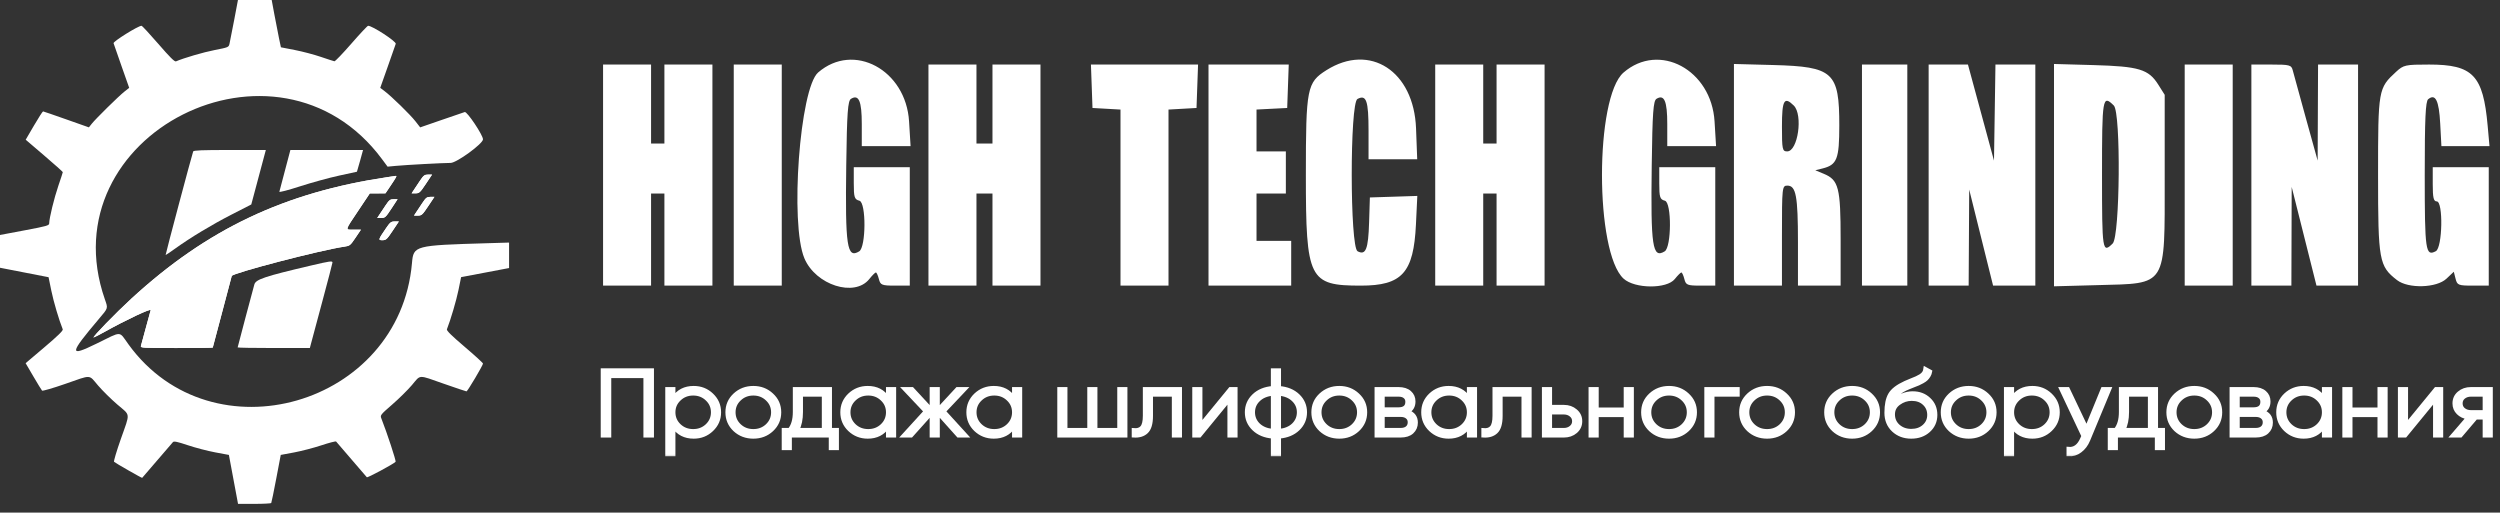 <svg width="278" height="57" viewBox="0 0 278 57" fill="none" xmlns="http://www.w3.org/2000/svg">
<rect x="0" y="0" width="278" height="57" fill="#333333" stroke="none"/>
<path d="M25.518 4.879C25.569 4.668 25.802 3.484 26.036 2.248L26.461 0H28.337H30.212L30.508 1.596C30.67 2.474 30.901 3.658 31.02 4.227L31.237 5.26L32.777 5.56C33.623 5.724 34.928 6.068 35.676 6.324C36.424 6.579 37.104 6.8 37.187 6.815C37.27 6.829 38.117 5.947 39.069 4.854C40.021 3.761 40.861 2.867 40.934 2.867C41.411 2.867 44.088 4.615 44.007 4.873C43.959 5.024 43.551 6.187 43.101 7.459L42.282 9.771L42.757 10.127C43.528 10.704 45.618 12.745 46.193 13.482L46.725 14.164L49.064 13.355C50.35 12.909 51.528 12.506 51.68 12.459C51.941 12.379 53.709 15.024 53.709 15.494C53.709 15.977 50.779 18.112 50.112 18.116C49.194 18.12 45.176 18.337 44.022 18.445L43.099 18.532L42.485 17.703C30.865 2.028 5.283 14.956 11.66 33.281C12.02 34.315 12.049 34.221 11.004 35.457C7.677 39.395 7.644 39.723 10.731 38.213C13.65 36.784 13.181 36.771 14.3 38.311C23.588 51.101 44.424 45.117 45.811 29.261C45.982 27.307 46.063 27.285 54.204 27.045L56.609 26.974V28.391V29.807L53.942 30.313L51.275 30.818L50.983 32.251C50.745 33.413 50.118 35.54 49.696 36.619C49.641 36.76 50.22 37.331 51.663 38.559C52.789 39.516 53.709 40.358 53.709 40.429C53.709 40.617 51.987 43.522 51.876 43.522C51.825 43.522 50.692 43.14 49.36 42.675C46.422 41.647 46.817 41.631 45.803 42.824C45.337 43.371 44.349 44.346 43.608 44.989C42.33 46.099 42.268 46.176 42.396 46.501C43.044 48.155 44.071 51.277 43.991 51.353C43.682 51.642 40.865 53.154 40.792 53.07C40.744 53.014 39.974 52.118 39.079 51.079C38.185 50.04 37.418 49.148 37.375 49.097C37.332 49.045 36.595 49.236 35.738 49.52C34.881 49.804 33.514 50.16 32.7 50.312L31.219 50.587L30.721 53.211C30.447 54.654 30.195 55.879 30.162 55.933C30.128 55.987 29.284 56.031 28.286 56.031H26.47L25.961 53.309L25.453 50.587L23.937 50.304C23.103 50.149 21.736 49.793 20.898 49.512C19.717 49.117 19.344 49.038 19.232 49.161C19.044 49.368 15.842 53.087 15.809 53.137C15.78 53.179 12.841 51.5 12.682 51.35C12.626 51.297 12.966 50.152 13.44 48.805C14.491 45.816 14.536 46.258 13.047 44.981C12.358 44.39 11.394 43.438 10.905 42.867C9.842 41.624 10.251 41.644 7.255 42.688C5.897 43.161 4.737 43.498 4.678 43.437C4.619 43.376 4.183 42.665 3.71 41.856L2.849 40.386L4.953 38.602C6.447 37.335 7.034 36.76 6.977 36.619C6.562 35.593 5.955 33.538 5.706 32.319L5.401 30.825L2.701 30.3L0 29.774V27.952V26.129L2.735 25.614C5.237 25.143 5.47 25.076 5.472 24.831C5.476 24.259 6.022 22.021 6.491 20.653C6.761 19.865 6.983 19.185 6.984 19.143C6.985 19.101 6.057 18.272 4.921 17.301L2.857 15.536L3.78 13.957C4.287 13.089 4.742 12.382 4.79 12.387C4.838 12.391 6.004 12.792 7.381 13.279L9.885 14.163L10.204 13.76C10.647 13.2 13.198 10.69 13.839 10.184L14.366 9.767L13.529 7.392C13.068 6.086 12.663 4.922 12.628 4.806C12.57 4.609 15.363 2.867 15.737 2.867C15.808 2.867 16.653 3.777 17.615 4.89C18.893 6.367 19.42 6.889 19.568 6.825C20.447 6.444 22.624 5.807 23.892 5.561C25.386 5.27 25.427 5.253 25.518 4.879Z" fill="white"/>
<path d="M18.418 28.349C18.386 28.319 21.34 17.22 21.481 16.842C21.527 16.716 22.463 16.679 25.551 16.679H29.561L29.03 18.666C28.738 19.759 28.374 21.122 28.221 21.696L27.942 22.738L25.767 23.852C23.533 24.997 21.182 26.416 19.441 27.669C18.897 28.061 18.437 28.367 18.418 28.349Z" fill="white"/>
<path d="M31.065 21.32C31.087 21.235 31.372 20.156 31.698 18.922L32.291 16.679H36.331L40.371 16.679L40.04 17.884C39.858 18.547 39.701 19.092 39.691 19.096C39.681 19.099 38.783 19.295 37.695 19.531C36.608 19.767 34.662 20.301 33.372 20.718C32.029 21.151 31.042 21.409 31.065 21.32Z" fill="white"/>
<path d="M46.006 21.142C46.136 20.945 46.448 20.476 46.699 20.099C47.1 19.499 47.211 19.415 47.6 19.415H48.043L47.351 20.455C46.714 21.41 46.622 21.494 46.214 21.497L45.771 21.5L46.006 21.142Z" fill="white"/>
<path d="M14.63 33.188C23.042 25.471 31.632 21.4 43.099 19.695C43.534 19.63 43.934 19.57 43.989 19.561C44.163 19.534 44.099 19.662 43.475 20.59L42.863 21.5L41.992 21.503L41.122 21.506L39.837 23.429C38.318 25.703 38.356 25.54 39.344 25.54H40.136L39.531 26.438C38.958 27.291 38.895 27.342 38.311 27.424C35.715 27.791 25.767 30.384 25.767 30.694C25.767 30.728 25.293 32.52 24.713 34.677C24.133 36.834 23.659 38.622 23.659 38.65C23.659 38.677 21.846 38.7 19.63 38.7C15.855 38.7 15.605 38.686 15.668 38.472C15.705 38.347 15.949 37.453 16.209 36.485C16.47 35.517 16.715 34.62 16.755 34.492C16.83 34.247 14.05 35.553 11.646 36.893C11.02 37.242 10.466 37.528 10.415 37.528C10.223 37.528 12.859 34.813 14.63 33.188Z" fill="white"/>
<path d="M46.27 23.618C46.4 23.421 46.711 22.951 46.963 22.575C47.364 21.975 47.475 21.891 47.864 21.891H48.307L47.614 22.93C46.978 23.886 46.886 23.97 46.478 23.973L46.035 23.976L46.27 23.618Z" fill="white"/>
<path d="M42.184 23.878C42.314 23.681 42.625 23.212 42.877 22.836C43.276 22.239 43.39 22.152 43.772 22.152H44.21L43.528 23.194C42.896 24.161 42.814 24.236 42.398 24.236H41.949L42.184 23.878Z" fill="white"/>
<path d="M42.535 26.709C42.03 26.713 42.043 26.67 42.926 25.377C43.385 24.706 43.486 24.627 43.896 24.627H44.353L43.66 25.667C43.029 26.613 42.929 26.707 42.535 26.709Z" fill="white"/>
<path d="M28.281 31.643C28.433 31.067 29.406 30.741 34.619 29.518C36.696 29.031 36.971 28.993 36.971 29.193C36.971 29.268 36.462 31.218 35.841 33.526C35.22 35.834 34.654 37.943 34.584 38.212L34.456 38.7H30.441C28.233 38.7 26.426 38.67 26.426 38.632C26.426 38.595 26.815 37.114 27.29 35.342C27.766 33.57 28.211 31.905 28.281 31.643Z" fill="white"/>
<path d="M46.006 21.143C46.136 20.947 46.448 20.477 46.699 20.101C47.1 19.501 47.211 19.417 47.6 19.417H48.043L47.351 20.456C46.714 21.412 46.622 21.496 46.214 21.499L45.771 21.502L46.006 21.143Z" fill="white"/>
<path d="M14.63 33.19C23.042 25.473 31.632 21.401 43.099 19.696C43.534 19.632 43.934 19.572 43.989 19.563C44.163 19.535 44.099 19.663 43.475 20.591L42.863 21.502L41.992 21.505L41.122 21.507L39.837 23.431C38.318 25.705 38.356 25.541 39.344 25.541H40.136L39.531 26.44C38.958 27.293 38.895 27.343 38.311 27.426C35.715 27.793 25.767 30.386 25.767 30.696C25.767 30.729 25.293 32.522 24.713 34.679C24.133 36.836 23.659 38.623 23.659 38.651C23.659 38.679 21.846 38.702 19.63 38.702C15.855 38.702 15.605 38.688 15.668 38.474C15.705 38.349 15.949 37.454 16.209 36.487C16.47 35.519 16.715 34.622 16.755 34.493C16.83 34.248 14.05 35.555 11.646 36.895C11.02 37.244 10.466 37.529 10.415 37.529C10.223 37.529 12.859 34.815 14.63 33.19Z" fill="white"/>
<path d="M46.27 23.619C46.4 23.422 46.711 22.953 46.963 22.577C47.364 21.977 47.475 21.893 47.864 21.893H48.307L47.614 22.932C46.978 23.887 46.886 23.972 46.478 23.975L46.035 23.978L46.27 23.619Z" fill="white"/>
<path d="M42.184 23.88C42.314 23.683 42.625 23.214 42.877 22.837C43.276 22.24 43.39 22.153 43.772 22.153H44.21L43.528 23.196C42.896 24.163 42.814 24.238 42.398 24.238H41.949L42.184 23.88Z" fill="white"/>
<path d="M42.535 26.711C42.03 26.715 42.043 26.672 42.926 25.378C43.385 24.708 43.486 24.629 43.896 24.629H44.353L43.66 25.669C43.029 26.615 42.929 26.708 42.535 26.711Z" fill="white"/>
<mask id="path-3-outside-1" maskUnits="userSpaceOnUse" x="66" y="40" width="212" height="11" fill="black">
<rect fill="white" x="66" y="40" width="212" height="11"/>
<path d="M72.52 41.156V48.455H71.748V41.844H67.773V48.455H67V41.156H72.52Z"/>
<path d="M77.137 43.117C77.925 43.117 78.595 43.381 79.147 43.909C79.706 44.437 79.986 45.084 79.986 45.848C79.986 46.613 79.706 47.259 79.147 47.788C78.595 48.316 77.925 48.58 77.137 48.58C76.158 48.58 75.415 48.198 74.907 47.433V50.54H74.178V43.242H74.907V44.263C75.415 43.499 76.158 43.117 77.137 43.117ZM75.537 47.318C75.956 47.715 76.471 47.913 77.082 47.913C77.693 47.913 78.208 47.715 78.628 47.318C79.047 46.915 79.257 46.425 79.257 45.848C79.257 45.271 79.047 44.785 78.628 44.389C78.208 43.985 77.693 43.784 77.082 43.784C76.471 43.784 75.956 43.985 75.537 44.389C75.117 44.785 74.907 45.271 74.907 45.848C74.907 46.425 75.117 46.915 75.537 47.318Z"/>
<path d="M85.824 47.798C85.264 48.319 84.58 48.58 83.77 48.58C82.961 48.58 82.272 48.319 81.706 47.798C81.146 47.27 80.866 46.62 80.866 45.848C80.866 45.077 81.146 44.43 81.706 43.909C82.272 43.381 82.961 43.117 83.77 43.117C84.58 43.117 85.264 43.381 85.824 43.909C86.391 44.43 86.674 45.077 86.674 45.848C86.674 46.62 86.391 47.27 85.824 47.798ZM82.225 47.318C82.644 47.715 83.159 47.913 83.77 47.913C84.381 47.913 84.896 47.715 85.316 47.318C85.736 46.915 85.945 46.425 85.945 45.848C85.945 45.271 85.736 44.785 85.316 44.389C84.896 43.985 84.381 43.784 83.77 43.784C83.159 43.784 82.644 43.985 82.225 44.389C81.805 44.785 81.595 45.271 81.595 45.848C81.595 46.425 81.805 46.915 82.225 47.318Z"/>
<path d="M92.315 47.788H93.088V49.852H92.359V48.455H87.855V49.852H87.126V47.788H87.799C88.175 47.322 88.362 46.665 88.362 45.817V43.242H92.315V47.788ZM88.683 47.788H91.586V43.909H89.091V45.817C89.091 46.616 88.955 47.273 88.683 47.788Z"/>
<path d="M98.722 43.242H99.451V48.455H98.722V47.433C98.214 48.198 97.471 48.58 96.492 48.58C95.704 48.58 95.031 48.316 94.472 47.788C93.919 47.259 93.643 46.613 93.643 45.848C93.643 45.084 93.919 44.437 94.472 43.909C95.031 43.381 95.704 43.117 96.492 43.117C97.471 43.117 98.214 43.499 98.722 44.263V43.242ZM95.001 47.318C95.421 47.715 95.936 47.913 96.547 47.913C97.158 47.913 97.673 47.715 98.093 47.318C98.513 46.915 98.722 46.425 98.722 45.848C98.722 45.271 98.513 44.785 98.093 44.389C97.673 43.985 97.158 43.784 96.547 43.784C95.936 43.784 95.421 43.985 95.001 44.389C94.582 44.785 94.372 45.271 94.372 45.848C94.372 46.425 94.582 46.915 95.001 47.318Z"/>
<path d="M107.442 48.455H106.559L104.306 45.942V48.455H103.578V45.942L101.325 48.455H100.442L102.915 45.744L100.552 43.242H101.436L103.578 45.556V43.242H104.306V45.556L106.448 43.242H107.332L104.969 45.744L107.442 48.455Z"/>
<path d="M112.739 43.242H113.468V48.455H112.739V47.433C112.231 48.198 111.488 48.58 110.509 48.58C109.721 48.58 109.048 48.316 108.488 47.788C107.936 47.259 107.66 46.613 107.66 45.848C107.66 45.084 107.936 44.437 108.488 43.909C109.048 43.381 109.721 43.117 110.509 43.117C111.488 43.117 112.231 43.499 112.739 44.263V43.242ZM109.018 47.318C109.438 47.715 109.953 47.913 110.564 47.913C111.175 47.913 111.69 47.715 112.11 47.318C112.53 46.915 112.739 46.425 112.739 45.848C112.739 45.271 112.53 44.785 112.11 44.389C111.69 43.985 111.175 43.784 110.564 43.784C109.953 43.784 109.438 43.985 109.018 44.389C108.599 44.785 108.389 45.271 108.389 45.848C108.389 46.425 108.599 46.915 109.018 47.318Z"/>
<path d="M124.44 43.242H125.169V48.455H117.771V43.242H118.5V47.788H121.106V43.242H121.834V47.788H124.44V43.242Z"/>
<path d="M131.237 43.242V48.455H130.508V43.909H128.013V46.234C128.013 47.103 127.836 47.701 127.483 48.027C127.137 48.354 126.658 48.496 126.047 48.455V47.808C126.467 47.85 126.776 47.756 126.975 47.527C127.181 47.297 127.284 46.867 127.284 46.234V43.242H131.237Z"/>
<path d="M136.799 43.242H137.417V48.455H136.689V44.441L133.398 48.455H132.78V43.242H133.509V47.256L136.799 43.242Z"/>
<path d="M144.346 43.992C144.876 44.5 145.141 45.118 145.141 45.848C145.141 46.578 144.876 47.197 144.346 47.704C143.816 48.212 143.117 48.5 142.249 48.569V50.54H141.52V48.569C140.651 48.5 139.952 48.212 139.422 47.704C138.892 47.197 138.627 46.578 138.627 45.848C138.627 45.118 138.892 44.5 139.422 43.992C139.952 43.485 140.651 43.197 141.52 43.127V41.156H142.249V43.127C143.117 43.197 143.816 43.485 144.346 43.992ZM139.941 44.472C139.551 44.847 139.356 45.306 139.356 45.848C139.356 46.39 139.551 46.853 139.941 47.235C140.331 47.61 140.857 47.829 141.52 47.892V43.805C140.857 43.867 140.331 44.09 139.941 44.472ZM142.249 47.892C142.911 47.829 143.437 47.61 143.827 47.235C144.218 46.853 144.413 46.39 144.413 45.848C144.413 45.306 144.218 44.847 143.827 44.472C143.437 44.09 142.911 43.867 142.249 43.805V47.892Z"/>
<path d="M150.981 47.798C150.422 48.319 149.737 48.58 148.928 48.58C148.118 48.58 147.43 48.319 146.863 47.798C146.303 47.27 146.024 46.62 146.024 45.848C146.024 45.077 146.303 44.43 146.863 43.909C147.43 43.381 148.118 43.117 148.928 43.117C149.737 43.117 150.422 43.381 150.981 43.909C151.548 44.43 151.831 45.077 151.831 45.848C151.831 46.62 151.548 47.27 150.981 47.798ZM147.382 47.318C147.801 47.715 148.317 47.913 148.928 47.913C149.538 47.913 150.054 47.715 150.473 47.318C150.893 46.915 151.103 46.425 151.103 45.848C151.103 45.271 150.893 44.785 150.473 44.389C150.054 43.985 149.538 43.784 148.928 43.784C148.317 43.784 147.801 43.985 147.382 44.389C146.962 44.785 146.752 45.271 146.752 45.848C146.752 46.425 146.962 46.915 147.382 47.318Z"/>
<path d="M156.562 45.775C157.165 45.984 157.467 46.39 157.467 46.995C157.467 47.419 157.316 47.77 157.015 48.048C156.72 48.319 156.293 48.455 155.734 48.455H153.051V43.242H155.513C156.05 43.242 156.466 43.374 156.761 43.638C157.055 43.895 157.202 44.229 157.202 44.639C157.202 45.16 156.989 45.539 156.562 45.775ZM155.513 43.909H153.779V45.494H155.513C156.153 45.494 156.474 45.223 156.474 44.681C156.474 44.437 156.389 44.249 156.22 44.117C156.058 43.978 155.822 43.909 155.513 43.909ZM155.734 47.788C156.058 47.788 156.304 47.715 156.474 47.569C156.65 47.423 156.738 47.218 156.738 46.953C156.738 46.71 156.65 46.519 156.474 46.38C156.304 46.234 156.058 46.161 155.734 46.161H153.779V47.788H155.734Z"/>
<path d="M163.319 43.242H164.048V48.455H163.319V47.433C162.811 48.198 162.068 48.58 161.089 48.58C160.301 48.58 159.628 48.316 159.068 47.788C158.516 47.259 158.24 46.613 158.24 45.848C158.24 45.084 158.516 44.437 159.068 43.909C159.628 43.381 160.301 43.117 161.089 43.117C162.068 43.117 162.811 43.499 163.319 44.263V43.242ZM159.598 47.318C160.018 47.715 160.533 47.913 161.144 47.913C161.755 47.913 162.27 47.715 162.69 47.318C163.109 46.915 163.319 46.425 163.319 45.848C163.319 45.271 163.109 44.785 162.69 44.389C162.27 43.985 161.755 43.784 161.144 43.784C160.533 43.784 160.018 43.985 159.598 44.389C159.179 44.785 158.969 45.271 158.969 45.848C158.969 46.425 159.179 46.915 159.598 47.318Z"/>
<path d="M170.117 43.242V48.455H169.389V43.909H166.893V46.234C166.893 47.103 166.717 47.701 166.363 48.027C166.018 48.354 165.539 48.496 164.928 48.455V47.808C165.348 47.85 165.657 47.756 165.856 47.527C166.062 47.297 166.165 46.867 166.165 46.234V43.242H170.117Z"/>
<path d="M173.902 45.223C174.418 45.223 174.852 45.376 175.205 45.681C175.566 45.98 175.746 46.366 175.746 46.839C175.746 47.311 175.566 47.701 175.205 48.006C174.852 48.305 174.418 48.455 173.902 48.455H171.661V43.242H172.39V45.223H173.902ZM173.902 47.788C174.211 47.788 174.473 47.701 174.686 47.527C174.907 47.353 175.017 47.124 175.017 46.839C175.017 46.554 174.907 46.324 174.686 46.151C174.473 45.977 174.211 45.89 173.902 45.89H172.39V47.788H173.902Z"/>
<path d="M180.756 43.242H181.485V48.455H180.756V46.182H177.576V48.455H176.847V43.242H177.576V45.515H180.756V43.242Z"/>
<path d="M187.652 47.798C187.092 48.319 186.408 48.58 185.598 48.58C184.788 48.58 184.1 48.319 183.533 47.798C182.974 47.27 182.694 46.62 182.694 45.848C182.694 45.077 182.974 44.43 183.533 43.909C184.1 43.381 184.788 43.117 185.598 43.117C186.408 43.117 187.092 43.381 187.652 43.909C188.218 44.43 188.502 45.077 188.502 45.848C188.502 46.62 188.218 47.27 187.652 47.798ZM184.052 47.318C184.472 47.715 184.987 47.913 185.598 47.913C186.209 47.913 186.724 47.715 187.144 47.318C187.563 46.915 187.773 46.425 187.773 45.848C187.773 45.271 187.563 44.785 187.144 44.389C186.724 43.985 186.209 43.784 185.598 43.784C184.987 43.784 184.472 43.985 184.052 44.389C183.633 44.785 183.423 45.271 183.423 45.848C183.423 46.425 183.633 46.915 184.052 47.318Z"/>
<path d="M193.254 43.242V43.909H190.45V48.455H189.721V43.242H193.254Z"/>
<path d="M198.553 47.798C197.993 48.319 197.309 48.58 196.499 48.58C195.689 48.58 195.001 48.319 194.434 47.798C193.875 47.27 193.595 46.62 193.595 45.848C193.595 45.077 193.875 44.43 194.434 43.909C195.001 43.381 195.689 43.117 196.499 43.117C197.309 43.117 197.993 43.381 198.553 43.909C199.119 44.43 199.403 45.077 199.403 45.848C199.403 46.62 199.119 47.27 198.553 47.798ZM194.953 47.318C195.373 47.715 195.888 47.913 196.499 47.913C197.11 47.913 197.625 47.715 198.045 47.318C198.464 46.915 198.674 46.425 198.674 45.848C198.674 45.271 198.464 44.785 198.045 44.389C197.625 43.985 197.11 43.784 196.499 43.784C195.888 43.784 195.373 43.985 194.953 44.389C194.534 44.785 194.324 45.271 194.324 45.848C194.324 46.425 194.534 46.915 194.953 47.318Z"/>
<path d="M208.009 47.798C207.449 48.319 206.765 48.58 205.955 48.58C205.145 48.58 204.457 48.319 203.89 47.798C203.331 47.27 203.051 46.62 203.051 45.848C203.051 45.077 203.331 44.43 203.89 43.909C204.457 43.381 205.145 43.117 205.955 43.117C206.765 43.117 207.449 43.381 208.009 43.909C208.575 44.43 208.859 45.077 208.859 45.848C208.859 46.62 208.575 47.27 208.009 47.798ZM204.409 47.318C204.829 47.715 205.344 47.913 205.955 47.913C206.566 47.913 207.081 47.715 207.501 47.318C207.92 46.915 208.13 46.425 208.13 45.848C208.13 45.271 207.92 44.785 207.501 44.389C207.081 43.985 206.566 43.784 205.955 43.784C205.344 43.784 204.829 43.985 204.409 44.389C203.99 44.785 203.78 45.271 203.78 45.848C203.78 46.425 203.99 46.915 204.409 47.318Z"/>
<path d="M212.529 48.58C211.734 48.58 211.072 48.333 210.542 47.84C210.012 47.339 209.747 46.693 209.747 45.9C209.747 45.011 209.887 44.33 210.167 43.857C210.446 43.377 211.013 42.943 211.867 42.553C212.029 42.477 212.242 42.387 212.507 42.282C212.78 42.178 212.982 42.095 213.115 42.032C213.254 41.97 213.405 41.89 213.567 41.792C213.729 41.688 213.851 41.573 213.932 41.448C214.013 41.323 214.064 41.174 214.086 41L214.66 41.313C214.631 41.48 214.572 41.636 214.484 41.782C214.395 41.928 214.303 42.046 214.208 42.136C214.119 42.227 213.976 42.328 213.777 42.439C213.586 42.543 213.435 42.62 213.324 42.668C213.221 42.71 213.037 42.783 212.772 42.887C212.515 42.991 212.342 43.061 212.253 43.096C211.738 43.304 211.359 43.523 211.116 43.752C210.873 43.975 210.7 44.267 210.597 44.628C210.847 44.316 211.164 44.086 211.547 43.94C211.937 43.787 212.316 43.711 212.684 43.711C213.42 43.711 214.027 43.94 214.506 44.399C214.992 44.851 215.234 45.431 215.234 46.14C215.234 46.842 214.977 47.426 214.462 47.892C213.954 48.35 213.31 48.58 212.529 48.58ZM212.529 47.892C213.104 47.892 213.575 47.728 213.943 47.402C214.318 47.068 214.506 46.648 214.506 46.14C214.506 45.626 214.329 45.205 213.976 44.879C213.63 44.545 213.166 44.378 212.585 44.378C212.062 44.378 211.587 44.535 211.16 44.847C210.733 45.153 210.52 45.563 210.52 46.078C210.52 46.606 210.711 47.04 211.094 47.381C211.484 47.721 211.963 47.892 212.529 47.892Z"/>
<path d="M220.969 47.798C220.41 48.319 219.725 48.58 218.915 48.58C218.106 48.58 217.417 48.319 216.851 47.798C216.291 47.27 216.012 46.62 216.012 45.848C216.012 45.077 216.291 44.43 216.851 43.909C217.417 43.381 218.106 43.117 218.915 43.117C219.725 43.117 220.41 43.381 220.969 43.909C221.536 44.43 221.819 45.077 221.819 45.848C221.819 46.62 221.536 47.27 220.969 47.798ZM217.37 47.318C217.789 47.715 218.304 47.913 218.915 47.913C219.526 47.913 220.042 47.715 220.461 47.318C220.881 46.915 221.09 46.425 221.09 45.848C221.09 45.271 220.881 44.785 220.461 44.389C220.042 43.985 219.526 43.784 218.915 43.784C218.304 43.784 217.789 43.985 217.37 44.389C216.95 44.785 216.74 45.271 216.74 45.848C216.74 46.425 216.95 46.915 217.37 47.318Z"/>
<path d="M225.998 43.117C226.785 43.117 227.455 43.381 228.007 43.909C228.566 44.437 228.846 45.084 228.846 45.848C228.846 46.613 228.566 47.259 228.007 47.788C227.455 48.316 226.785 48.58 225.998 48.58C225.019 48.58 224.275 48.198 223.767 47.433V50.54H223.039V43.242H223.767V44.263C224.275 43.499 225.019 43.117 225.998 43.117ZM224.397 47.318C224.816 47.715 225.331 47.913 225.942 47.913C226.553 47.913 227.069 47.715 227.488 47.318C227.908 46.915 228.117 46.425 228.117 45.848C228.117 45.271 227.908 44.785 227.488 44.389C227.069 43.985 226.553 43.784 225.942 43.784C225.331 43.784 224.816 43.985 224.397 44.389C223.977 44.785 223.767 45.271 223.767 45.848C223.767 46.425 223.977 46.915 224.397 47.318Z"/>
<path d="M233.817 43.242H234.59L232.227 48.934C232.014 49.449 231.708 49.852 231.311 50.144C230.921 50.443 230.483 50.575 229.997 50.54V49.894C230.659 49.963 231.163 49.602 231.509 48.809L231.653 48.486L229.18 43.242H229.953L232.028 47.61L233.817 43.242Z"/>
<path d="M239.774 47.788H240.546V49.852H239.818V48.455H235.313V49.852H234.584V47.788H235.258C235.633 47.322 235.821 46.665 235.821 45.817V43.242H239.774V47.788ZM236.141 47.788H239.045V43.909H236.55V45.817C236.55 46.616 236.413 47.273 236.141 47.788Z"/>
<path d="M246.059 47.798C245.5 48.319 244.815 48.58 244.006 48.58C243.196 48.58 242.508 48.319 241.941 47.798C241.382 47.27 241.102 46.62 241.102 45.848C241.102 45.077 241.382 44.43 241.941 43.909C242.508 43.381 243.196 43.117 244.006 43.117C244.815 43.117 245.5 43.381 246.059 43.909C246.626 44.43 246.91 45.077 246.91 45.848C246.91 46.62 246.626 47.27 246.059 47.798ZM242.46 47.318C242.88 47.715 243.395 47.913 244.006 47.913C244.617 47.913 245.132 47.715 245.551 47.318C245.971 46.915 246.181 46.425 246.181 45.848C246.181 45.271 245.971 44.785 245.551 44.389C245.132 43.985 244.617 43.784 244.006 43.784C243.395 43.784 242.88 43.985 242.46 44.389C242.04 44.785 241.831 45.271 241.831 45.848C241.831 46.425 242.04 46.915 242.46 47.318Z"/>
<path d="M251.64 45.775C252.244 45.984 252.545 46.39 252.545 46.995C252.545 47.419 252.394 47.77 252.093 48.048C251.798 48.319 251.371 48.455 250.812 48.455H248.129V43.242H250.591C251.128 43.242 251.544 43.374 251.839 43.638C252.133 43.895 252.28 44.229 252.28 44.639C252.28 45.16 252.067 45.539 251.64 45.775ZM250.591 43.909H248.858V45.494H250.591C251.231 45.494 251.552 45.223 251.552 44.681C251.552 44.437 251.467 44.249 251.298 44.117C251.136 43.978 250.9 43.909 250.591 43.909ZM250.812 47.788C251.136 47.788 251.382 47.715 251.552 47.569C251.728 47.423 251.817 47.218 251.817 46.953C251.817 46.71 251.728 46.519 251.552 46.38C251.382 46.234 251.136 46.161 250.812 46.161H248.858V47.788H250.812Z"/>
<path d="M258.397 43.242H259.126V48.455H258.397V47.433C257.889 48.198 257.146 48.58 256.167 48.58C255.379 48.58 254.706 48.316 254.146 47.788C253.594 47.259 253.318 46.613 253.318 45.848C253.318 45.084 253.594 44.437 254.146 43.909C254.706 43.381 255.379 43.117 256.167 43.117C257.146 43.117 257.889 43.499 258.397 44.263V43.242ZM254.676 47.318C255.096 47.715 255.611 47.913 256.222 47.913C256.833 47.913 257.348 47.715 257.768 47.318C258.187 46.915 258.397 46.425 258.397 45.848C258.397 45.271 258.187 44.785 257.768 44.389C257.348 43.985 256.833 43.784 256.222 43.784C255.611 43.784 255.096 43.985 254.676 44.389C254.257 44.785 254.047 45.271 254.047 45.848C254.047 46.425 254.257 46.915 254.676 47.318Z"/>
<path d="M264.577 43.242H265.306V48.455H264.577V46.182H261.397V48.455H260.669V43.242H261.397V45.515H264.577V43.242Z"/>
<path d="M270.866 43.242H271.484V48.455H270.755V44.441L267.465 48.455H266.847V43.242H267.576V47.256L270.866 43.242Z"/>
<path d="M277 43.242V48.455H276.271V46.453H275.322L273.621 48.455H272.694L274.438 46.432C273.997 46.37 273.632 46.196 273.345 45.911C273.058 45.626 272.915 45.275 272.915 44.858C272.915 44.385 273.091 43.999 273.445 43.7C273.805 43.395 274.243 43.242 274.759 43.242H277ZM274.759 45.806H276.271V43.909H274.759C274.45 43.909 274.185 43.996 273.964 44.17C273.75 44.343 273.644 44.573 273.644 44.858C273.644 45.143 273.75 45.372 273.964 45.546C274.185 45.72 274.45 45.806 274.759 45.806Z"/>
</mask>
<path d="M72.52 41.156V48.455H71.748V41.844H67.773V48.455H67V41.156H72.52Z" fill="white"/>
<path d="M77.137 43.117C77.925 43.117 78.595 43.381 79.147 43.909C79.706 44.437 79.986 45.084 79.986 45.848C79.986 46.613 79.706 47.259 79.147 47.788C78.595 48.316 77.925 48.58 77.137 48.58C76.158 48.58 75.415 48.198 74.907 47.433V50.54H74.178V43.242H74.907V44.263C75.415 43.499 76.158 43.117 77.137 43.117ZM75.537 47.318C75.956 47.715 76.471 47.913 77.082 47.913C77.693 47.913 78.208 47.715 78.628 47.318C79.047 46.915 79.257 46.425 79.257 45.848C79.257 45.271 79.047 44.785 78.628 44.389C78.208 43.985 77.693 43.784 77.082 43.784C76.471 43.784 75.956 43.985 75.537 44.389C75.117 44.785 74.907 45.271 74.907 45.848C74.907 46.425 75.117 46.915 75.537 47.318Z" fill="white"/>
<path d="M85.824 47.798C85.264 48.319 84.58 48.58 83.77 48.58C82.961 48.58 82.272 48.319 81.706 47.798C81.146 47.27 80.866 46.62 80.866 45.848C80.866 45.077 81.146 44.43 81.706 43.909C82.272 43.381 82.961 43.117 83.77 43.117C84.58 43.117 85.264 43.381 85.824 43.909C86.391 44.43 86.674 45.077 86.674 45.848C86.674 46.62 86.391 47.27 85.824 47.798ZM82.225 47.318C82.644 47.715 83.159 47.913 83.77 47.913C84.381 47.913 84.896 47.715 85.316 47.318C85.736 46.915 85.945 46.425 85.945 45.848C85.945 45.271 85.736 44.785 85.316 44.389C84.896 43.985 84.381 43.784 83.77 43.784C83.159 43.784 82.644 43.985 82.225 44.389C81.805 44.785 81.595 45.271 81.595 45.848C81.595 46.425 81.805 46.915 82.225 47.318Z" fill="white"/>
<path d="M92.315 47.788H93.088V49.852H92.359V48.455H87.855V49.852H87.126V47.788H87.799C88.175 47.322 88.362 46.665 88.362 45.817V43.242H92.315V47.788ZM88.683 47.788H91.586V43.909H89.091V45.817C89.091 46.616 88.955 47.273 88.683 47.788Z" fill="white"/>
<path d="M98.722 43.242H99.451V48.455H98.722V47.433C98.214 48.198 97.471 48.58 96.492 48.58C95.704 48.58 95.031 48.316 94.472 47.788C93.919 47.259 93.643 46.613 93.643 45.848C93.643 45.084 93.919 44.437 94.472 43.909C95.031 43.381 95.704 43.117 96.492 43.117C97.471 43.117 98.214 43.499 98.722 44.263V43.242ZM95.001 47.318C95.421 47.715 95.936 47.913 96.547 47.913C97.158 47.913 97.673 47.715 98.093 47.318C98.513 46.915 98.722 46.425 98.722 45.848C98.722 45.271 98.513 44.785 98.093 44.389C97.673 43.985 97.158 43.784 96.547 43.784C95.936 43.784 95.421 43.985 95.001 44.389C94.582 44.785 94.372 45.271 94.372 45.848C94.372 46.425 94.582 46.915 95.001 47.318Z" fill="white"/>
<path d="M107.442 48.455H106.559L104.306 45.942V48.455H103.578V45.942L101.325 48.455H100.442L102.915 45.744L100.552 43.242H101.436L103.578 45.556V43.242H104.306V45.556L106.448 43.242H107.332L104.969 45.744L107.442 48.455Z" fill="white"/>
<path d="M112.739 43.242H113.468V48.455H112.739V47.433C112.231 48.198 111.488 48.58 110.509 48.58C109.721 48.58 109.048 48.316 108.488 47.788C107.936 47.259 107.66 46.613 107.66 45.848C107.66 45.084 107.936 44.437 108.488 43.909C109.048 43.381 109.721 43.117 110.509 43.117C111.488 43.117 112.231 43.499 112.739 44.263V43.242ZM109.018 47.318C109.438 47.715 109.953 47.913 110.564 47.913C111.175 47.913 111.69 47.715 112.11 47.318C112.53 46.915 112.739 46.425 112.739 45.848C112.739 45.271 112.53 44.785 112.11 44.389C111.69 43.985 111.175 43.784 110.564 43.784C109.953 43.784 109.438 43.985 109.018 44.389C108.599 44.785 108.389 45.271 108.389 45.848C108.389 46.425 108.599 46.915 109.018 47.318Z" fill="white"/>
<path d="M124.44 43.242H125.169V48.455H117.771V43.242H118.5V47.788H121.106V43.242H121.834V47.788H124.44V43.242Z" fill="white"/>
<path d="M131.237 43.242V48.455H130.508V43.909H128.013V46.234C128.013 47.103 127.836 47.701 127.483 48.027C127.137 48.354 126.658 48.496 126.047 48.455V47.808C126.467 47.85 126.776 47.756 126.975 47.527C127.181 47.297 127.284 46.867 127.284 46.234V43.242H131.237Z" fill="white"/>
<path d="M136.799 43.242H137.417V48.455H136.689V44.441L133.398 48.455H132.78V43.242H133.509V47.256L136.799 43.242Z" fill="white"/>
<path d="M144.346 43.992C144.876 44.5 145.141 45.118 145.141 45.848C145.141 46.578 144.876 47.197 144.346 47.704C143.816 48.212 143.117 48.5 142.249 48.569V50.54H141.52V48.569C140.651 48.5 139.952 48.212 139.422 47.704C138.892 47.197 138.627 46.578 138.627 45.848C138.627 45.118 138.892 44.5 139.422 43.992C139.952 43.485 140.651 43.197 141.52 43.127V41.156H142.249V43.127C143.117 43.197 143.816 43.485 144.346 43.992ZM139.941 44.472C139.551 44.847 139.356 45.306 139.356 45.848C139.356 46.39 139.551 46.853 139.941 47.235C140.331 47.61 140.857 47.829 141.52 47.892V43.805C140.857 43.867 140.331 44.09 139.941 44.472ZM142.249 47.892C142.911 47.829 143.437 47.61 143.827 47.235C144.218 46.853 144.413 46.39 144.413 45.848C144.413 45.306 144.218 44.847 143.827 44.472C143.437 44.09 142.911 43.867 142.249 43.805V47.892Z" fill="white"/>
<path d="M150.981 47.798C150.422 48.319 149.737 48.58 148.928 48.58C148.118 48.58 147.43 48.319 146.863 47.798C146.303 47.27 146.024 46.62 146.024 45.848C146.024 45.077 146.303 44.43 146.863 43.909C147.43 43.381 148.118 43.117 148.928 43.117C149.737 43.117 150.422 43.381 150.981 43.909C151.548 44.43 151.831 45.077 151.831 45.848C151.831 46.62 151.548 47.27 150.981 47.798ZM147.382 47.318C147.801 47.715 148.317 47.913 148.928 47.913C149.538 47.913 150.054 47.715 150.473 47.318C150.893 46.915 151.103 46.425 151.103 45.848C151.103 45.271 150.893 44.785 150.473 44.389C150.054 43.985 149.538 43.784 148.928 43.784C148.317 43.784 147.801 43.985 147.382 44.389C146.962 44.785 146.752 45.271 146.752 45.848C146.752 46.425 146.962 46.915 147.382 47.318Z" fill="white"/>
<path d="M156.562 45.775C157.165 45.984 157.467 46.39 157.467 46.995C157.467 47.419 157.316 47.77 157.015 48.048C156.72 48.319 156.293 48.455 155.734 48.455H153.051V43.242H155.513C156.05 43.242 156.466 43.374 156.761 43.638C157.055 43.895 157.202 44.229 157.202 44.639C157.202 45.16 156.989 45.539 156.562 45.775ZM155.513 43.909H153.779V45.494H155.513C156.153 45.494 156.474 45.223 156.474 44.681C156.474 44.437 156.389 44.249 156.22 44.117C156.058 43.978 155.822 43.909 155.513 43.909ZM155.734 47.788C156.058 47.788 156.304 47.715 156.474 47.569C156.65 47.423 156.738 47.218 156.738 46.953C156.738 46.71 156.65 46.519 156.474 46.38C156.304 46.234 156.058 46.161 155.734 46.161H153.779V47.788H155.734Z" fill="white"/>
<path d="M163.319 43.242H164.048V48.455H163.319V47.433C162.811 48.198 162.068 48.58 161.089 48.58C160.301 48.58 159.628 48.316 159.068 47.788C158.516 47.259 158.24 46.613 158.24 45.848C158.24 45.084 158.516 44.437 159.068 43.909C159.628 43.381 160.301 43.117 161.089 43.117C162.068 43.117 162.811 43.499 163.319 44.263V43.242ZM159.598 47.318C160.018 47.715 160.533 47.913 161.144 47.913C161.755 47.913 162.27 47.715 162.69 47.318C163.109 46.915 163.319 46.425 163.319 45.848C163.319 45.271 163.109 44.785 162.69 44.389C162.27 43.985 161.755 43.784 161.144 43.784C160.533 43.784 160.018 43.985 159.598 44.389C159.179 44.785 158.969 45.271 158.969 45.848C158.969 46.425 159.179 46.915 159.598 47.318Z" fill="white"/>
<path d="M170.117 43.242V48.455H169.389V43.909H166.893V46.234C166.893 47.103 166.717 47.701 166.363 48.027C166.018 48.354 165.539 48.496 164.928 48.455V47.808C165.348 47.85 165.657 47.756 165.856 47.527C166.062 47.297 166.165 46.867 166.165 46.234V43.242H170.117Z" fill="white"/>
<path d="M173.902 45.223C174.418 45.223 174.852 45.376 175.205 45.681C175.566 45.98 175.746 46.366 175.746 46.839C175.746 47.311 175.566 47.701 175.205 48.006C174.852 48.305 174.418 48.455 173.902 48.455H171.661V43.242H172.39V45.223H173.902ZM173.902 47.788C174.211 47.788 174.473 47.701 174.686 47.527C174.907 47.353 175.017 47.124 175.017 46.839C175.017 46.554 174.907 46.324 174.686 46.151C174.473 45.977 174.211 45.89 173.902 45.89H172.39V47.788H173.902Z" fill="white"/>
<path d="M180.756 43.242H181.485V48.455H180.756V46.182H177.576V48.455H176.847V43.242H177.576V45.515H180.756V43.242Z" fill="white"/>
<path d="M187.652 47.798C187.092 48.319 186.408 48.58 185.598 48.58C184.788 48.58 184.1 48.319 183.533 47.798C182.974 47.27 182.694 46.62 182.694 45.848C182.694 45.077 182.974 44.43 183.533 43.909C184.1 43.381 184.788 43.117 185.598 43.117C186.408 43.117 187.092 43.381 187.652 43.909C188.218 44.43 188.502 45.077 188.502 45.848C188.502 46.62 188.218 47.27 187.652 47.798ZM184.052 47.318C184.472 47.715 184.987 47.913 185.598 47.913C186.209 47.913 186.724 47.715 187.144 47.318C187.563 46.915 187.773 46.425 187.773 45.848C187.773 45.271 187.563 44.785 187.144 44.389C186.724 43.985 186.209 43.784 185.598 43.784C184.987 43.784 184.472 43.985 184.052 44.389C183.633 44.785 183.423 45.271 183.423 45.848C183.423 46.425 183.633 46.915 184.052 47.318Z" fill="white"/>
<path d="M193.254 43.242V43.909H190.45V48.455H189.721V43.242H193.254Z" fill="white"/>
<path d="M198.553 47.798C197.993 48.319 197.309 48.58 196.499 48.58C195.689 48.58 195.001 48.319 194.434 47.798C193.875 47.27 193.595 46.62 193.595 45.848C193.595 45.077 193.875 44.43 194.434 43.909C195.001 43.381 195.689 43.117 196.499 43.117C197.309 43.117 197.993 43.381 198.553 43.909C199.119 44.43 199.403 45.077 199.403 45.848C199.403 46.62 199.119 47.27 198.553 47.798ZM194.953 47.318C195.373 47.715 195.888 47.913 196.499 47.913C197.11 47.913 197.625 47.715 198.045 47.318C198.464 46.915 198.674 46.425 198.674 45.848C198.674 45.271 198.464 44.785 198.045 44.389C197.625 43.985 197.11 43.784 196.499 43.784C195.888 43.784 195.373 43.985 194.953 44.389C194.534 44.785 194.324 45.271 194.324 45.848C194.324 46.425 194.534 46.915 194.953 47.318Z" fill="white"/>
<path d="M208.009 47.798C207.449 48.319 206.765 48.58 205.955 48.58C205.145 48.58 204.457 48.319 203.89 47.798C203.331 47.27 203.051 46.62 203.051 45.848C203.051 45.077 203.331 44.43 203.89 43.909C204.457 43.381 205.145 43.117 205.955 43.117C206.765 43.117 207.449 43.381 208.009 43.909C208.575 44.43 208.859 45.077 208.859 45.848C208.859 46.62 208.575 47.27 208.009 47.798ZM204.409 47.318C204.829 47.715 205.344 47.913 205.955 47.913C206.566 47.913 207.081 47.715 207.501 47.318C207.92 46.915 208.13 46.425 208.13 45.848C208.13 45.271 207.92 44.785 207.501 44.389C207.081 43.985 206.566 43.784 205.955 43.784C205.344 43.784 204.829 43.985 204.409 44.389C203.99 44.785 203.78 45.271 203.78 45.848C203.78 46.425 203.99 46.915 204.409 47.318Z" fill="white"/>
<path d="M212.529 48.58C211.734 48.58 211.072 48.333 210.542 47.84C210.012 47.339 209.747 46.693 209.747 45.9C209.747 45.011 209.887 44.33 210.167 43.857C210.446 43.377 211.013 42.943 211.867 42.553C212.029 42.477 212.242 42.387 212.507 42.282C212.78 42.178 212.982 42.095 213.115 42.032C213.254 41.97 213.405 41.89 213.567 41.792C213.729 41.688 213.851 41.573 213.932 41.448C214.013 41.323 214.064 41.174 214.086 41L214.66 41.313C214.631 41.48 214.572 41.636 214.484 41.782C214.395 41.928 214.303 42.046 214.208 42.136C214.119 42.227 213.976 42.328 213.777 42.439C213.586 42.543 213.435 42.62 213.324 42.668C213.221 42.71 213.037 42.783 212.772 42.887C212.515 42.991 212.342 43.061 212.253 43.096C211.738 43.304 211.359 43.523 211.116 43.752C210.873 43.975 210.7 44.267 210.597 44.628C210.847 44.316 211.164 44.086 211.547 43.94C211.937 43.787 212.316 43.711 212.684 43.711C213.42 43.711 214.027 43.94 214.506 44.399C214.992 44.851 215.234 45.431 215.234 46.14C215.234 46.842 214.977 47.426 214.462 47.892C213.954 48.35 213.31 48.58 212.529 48.58ZM212.529 47.892C213.104 47.892 213.575 47.728 213.943 47.402C214.318 47.068 214.506 46.648 214.506 46.14C214.506 45.626 214.329 45.205 213.976 44.879C213.63 44.545 213.166 44.378 212.585 44.378C212.062 44.378 211.587 44.535 211.16 44.847C210.733 45.153 210.52 45.563 210.52 46.078C210.52 46.606 210.711 47.04 211.094 47.381C211.484 47.721 211.963 47.892 212.529 47.892Z" fill="white"/>
<path d="M220.969 47.798C220.41 48.319 219.725 48.58 218.915 48.58C218.106 48.58 217.417 48.319 216.851 47.798C216.291 47.27 216.012 46.62 216.012 45.848C216.012 45.077 216.291 44.43 216.851 43.909C217.417 43.381 218.106 43.117 218.915 43.117C219.725 43.117 220.41 43.381 220.969 43.909C221.536 44.43 221.819 45.077 221.819 45.848C221.819 46.62 221.536 47.27 220.969 47.798ZM217.37 47.318C217.789 47.715 218.304 47.913 218.915 47.913C219.526 47.913 220.042 47.715 220.461 47.318C220.881 46.915 221.09 46.425 221.09 45.848C221.09 45.271 220.881 44.785 220.461 44.389C220.042 43.985 219.526 43.784 218.915 43.784C218.304 43.784 217.789 43.985 217.37 44.389C216.95 44.785 216.74 45.271 216.74 45.848C216.74 46.425 216.95 46.915 217.37 47.318Z" fill="white"/>
<path d="M225.998 43.117C226.785 43.117 227.455 43.381 228.007 43.909C228.566 44.437 228.846 45.084 228.846 45.848C228.846 46.613 228.566 47.259 228.007 47.788C227.455 48.316 226.785 48.58 225.998 48.58C225.019 48.58 224.275 48.198 223.767 47.433V50.54H223.039V43.242H223.767V44.263C224.275 43.499 225.019 43.117 225.998 43.117ZM224.397 47.318C224.816 47.715 225.331 47.913 225.942 47.913C226.553 47.913 227.069 47.715 227.488 47.318C227.908 46.915 228.117 46.425 228.117 45.848C228.117 45.271 227.908 44.785 227.488 44.389C227.069 43.985 226.553 43.784 225.942 43.784C225.331 43.784 224.816 43.985 224.397 44.389C223.977 44.785 223.767 45.271 223.767 45.848C223.767 46.425 223.977 46.915 224.397 47.318Z" fill="white"/>
<path d="M233.817 43.242H234.59L232.227 48.934C232.014 49.449 231.708 49.852 231.311 50.144C230.921 50.443 230.483 50.575 229.997 50.54V49.894C230.659 49.963 231.163 49.602 231.509 48.809L231.653 48.486L229.18 43.242H229.953L232.028 47.61L233.817 43.242Z" fill="white"/>
<path d="M239.774 47.788H240.546V49.852H239.818V48.455H235.313V49.852H234.584V47.788H235.258C235.633 47.322 235.821 46.665 235.821 45.817V43.242H239.774V47.788ZM236.141 47.788H239.045V43.909H236.55V45.817C236.55 46.616 236.413 47.273 236.141 47.788Z" fill="white"/>
<path d="M246.059 47.798C245.5 48.319 244.815 48.58 244.006 48.58C243.196 48.58 242.508 48.319 241.941 47.798C241.382 47.27 241.102 46.62 241.102 45.848C241.102 45.077 241.382 44.43 241.941 43.909C242.508 43.381 243.196 43.117 244.006 43.117C244.815 43.117 245.5 43.381 246.059 43.909C246.626 44.43 246.91 45.077 246.91 45.848C246.91 46.62 246.626 47.27 246.059 47.798ZM242.46 47.318C242.88 47.715 243.395 47.913 244.006 47.913C244.617 47.913 245.132 47.715 245.551 47.318C245.971 46.915 246.181 46.425 246.181 45.848C246.181 45.271 245.971 44.785 245.551 44.389C245.132 43.985 244.617 43.784 244.006 43.784C243.395 43.784 242.88 43.985 242.46 44.389C242.04 44.785 241.831 45.271 241.831 45.848C241.831 46.425 242.04 46.915 242.46 47.318Z" fill="white"/>
<path d="M251.64 45.775C252.244 45.984 252.545 46.39 252.545 46.995C252.545 47.419 252.394 47.77 252.093 48.048C251.798 48.319 251.371 48.455 250.812 48.455H248.129V43.242H250.591C251.128 43.242 251.544 43.374 251.839 43.638C252.133 43.895 252.28 44.229 252.28 44.639C252.28 45.16 252.067 45.539 251.64 45.775ZM250.591 43.909H248.858V45.494H250.591C251.231 45.494 251.552 45.223 251.552 44.681C251.552 44.437 251.467 44.249 251.298 44.117C251.136 43.978 250.9 43.909 250.591 43.909ZM250.812 47.788C251.136 47.788 251.382 47.715 251.552 47.569C251.728 47.423 251.817 47.218 251.817 46.953C251.817 46.71 251.728 46.519 251.552 46.38C251.382 46.234 251.136 46.161 250.812 46.161H248.858V47.788H250.812Z" fill="white"/>
<path d="M258.397 43.242H259.126V48.455H258.397V47.433C257.889 48.198 257.146 48.58 256.167 48.58C255.379 48.58 254.706 48.316 254.146 47.788C253.594 47.259 253.318 46.613 253.318 45.848C253.318 45.084 253.594 44.437 254.146 43.909C254.706 43.381 255.379 43.117 256.167 43.117C257.146 43.117 257.889 43.499 258.397 44.263V43.242ZM254.676 47.318C255.096 47.715 255.611 47.913 256.222 47.913C256.833 47.913 257.348 47.715 257.768 47.318C258.187 46.915 258.397 46.425 258.397 45.848C258.397 45.271 258.187 44.785 257.768 44.389C257.348 43.985 256.833 43.784 256.222 43.784C255.611 43.784 255.096 43.985 254.676 44.389C254.257 44.785 254.047 45.271 254.047 45.848C254.047 46.425 254.257 46.915 254.676 47.318Z" fill="white"/>
<path d="M264.577 43.242H265.306V48.455H264.577V46.182H261.397V48.455H260.669V43.242H261.397V45.515H264.577V43.242Z" fill="white"/>
<path d="M270.866 43.242H271.484V48.455H270.755V44.441L267.465 48.455H266.847V43.242H267.576V47.256L270.866 43.242Z" fill="white"/>
<path d="M277 43.242V48.455H276.271V46.453H275.322L273.621 48.455H272.694L274.438 46.432C273.997 46.37 273.632 46.196 273.345 45.911C273.058 45.626 272.915 45.275 272.915 44.858C272.915 44.385 273.091 43.999 273.445 43.7C273.805 43.395 274.243 43.242 274.759 43.242H277ZM274.759 45.806H276.271V43.909H274.759C274.45 43.909 274.185 43.996 273.964 44.17C273.75 44.343 273.644 44.573 273.644 44.858C273.644 45.143 273.75 45.372 273.964 45.546C274.185 45.72 274.45 45.806 274.759 45.806Z" fill="white"/>
<path d="M72.52 41.156V48.455H71.748V41.844H67.773V48.455H67V41.156H72.52Z" stroke="white" stroke-width="0.4" mask="url(#path-3-outside-1)"/>
<path d="M77.137 43.117C77.925 43.117 78.595 43.381 79.147 43.909C79.706 44.437 79.986 45.084 79.986 45.848C79.986 46.613 79.706 47.259 79.147 47.788C78.595 48.316 77.925 48.58 77.137 48.58C76.158 48.58 75.415 48.198 74.907 47.433V50.54H74.178V43.242H74.907V44.263C75.415 43.499 76.158 43.117 77.137 43.117ZM75.537 47.318C75.956 47.715 76.471 47.913 77.082 47.913C77.693 47.913 78.208 47.715 78.628 47.318C79.047 46.915 79.257 46.425 79.257 45.848C79.257 45.271 79.047 44.785 78.628 44.389C78.208 43.985 77.693 43.784 77.082 43.784C76.471 43.784 75.956 43.985 75.537 44.389C75.117 44.785 74.907 45.271 74.907 45.848C74.907 46.425 75.117 46.915 75.537 47.318Z" stroke="white" stroke-width="0.4" mask="url(#path-3-outside-1)"/>
<path d="M85.824 47.798C85.264 48.319 84.58 48.58 83.77 48.58C82.961 48.58 82.272 48.319 81.706 47.798C81.146 47.27 80.866 46.62 80.866 45.848C80.866 45.077 81.146 44.43 81.706 43.909C82.272 43.381 82.961 43.117 83.77 43.117C84.58 43.117 85.264 43.381 85.824 43.909C86.391 44.43 86.674 45.077 86.674 45.848C86.674 46.62 86.391 47.27 85.824 47.798ZM82.225 47.318C82.644 47.715 83.159 47.913 83.77 47.913C84.381 47.913 84.896 47.715 85.316 47.318C85.736 46.915 85.945 46.425 85.945 45.848C85.945 45.271 85.736 44.785 85.316 44.389C84.896 43.985 84.381 43.784 83.77 43.784C83.159 43.784 82.644 43.985 82.225 44.389C81.805 44.785 81.595 45.271 81.595 45.848C81.595 46.425 81.805 46.915 82.225 47.318Z" stroke="white" stroke-width="0.4" mask="url(#path-3-outside-1)"/>
<path d="M92.315 47.788H93.088V49.852H92.359V48.455H87.855V49.852H87.126V47.788H87.799C88.175 47.322 88.362 46.665 88.362 45.817V43.242H92.315V47.788ZM88.683 47.788H91.586V43.909H89.091V45.817C89.091 46.616 88.955 47.273 88.683 47.788Z" stroke="white" stroke-width="0.4" mask="url(#path-3-outside-1)"/>
<path d="M98.722 43.242H99.451V48.455H98.722V47.433C98.214 48.198 97.471 48.58 96.492 48.58C95.704 48.58 95.031 48.316 94.472 47.788C93.919 47.259 93.643 46.613 93.643 45.848C93.643 45.084 93.919 44.437 94.472 43.909C95.031 43.381 95.704 43.117 96.492 43.117C97.471 43.117 98.214 43.499 98.722 44.263V43.242ZM95.001 47.318C95.421 47.715 95.936 47.913 96.547 47.913C97.158 47.913 97.673 47.715 98.093 47.318C98.513 46.915 98.722 46.425 98.722 45.848C98.722 45.271 98.513 44.785 98.093 44.389C97.673 43.985 97.158 43.784 96.547 43.784C95.936 43.784 95.421 43.985 95.001 44.389C94.582 44.785 94.372 45.271 94.372 45.848C94.372 46.425 94.582 46.915 95.001 47.318Z" stroke="white" stroke-width="0.4" mask="url(#path-3-outside-1)"/>
<path d="M107.442 48.455H106.559L104.306 45.942V48.455H103.578V45.942L101.325 48.455H100.442L102.915 45.744L100.552 43.242H101.436L103.578 45.556V43.242H104.306V45.556L106.448 43.242H107.332L104.969 45.744L107.442 48.455Z" stroke="white" stroke-width="0.4" mask="url(#path-3-outside-1)"/>
<path d="M112.739 43.242H113.468V48.455H112.739V47.433C112.231 48.198 111.488 48.58 110.509 48.58C109.721 48.58 109.048 48.316 108.488 47.788C107.936 47.259 107.66 46.613 107.66 45.848C107.66 45.084 107.936 44.437 108.488 43.909C109.048 43.381 109.721 43.117 110.509 43.117C111.488 43.117 112.231 43.499 112.739 44.263V43.242ZM109.018 47.318C109.438 47.715 109.953 47.913 110.564 47.913C111.175 47.913 111.69 47.715 112.11 47.318C112.53 46.915 112.739 46.425 112.739 45.848C112.739 45.271 112.53 44.785 112.11 44.389C111.69 43.985 111.175 43.784 110.564 43.784C109.953 43.784 109.438 43.985 109.018 44.389C108.599 44.785 108.389 45.271 108.389 45.848C108.389 46.425 108.599 46.915 109.018 47.318Z" stroke="white" stroke-width="0.4" mask="url(#path-3-outside-1)"/>
<path d="M124.44 43.242H125.169V48.455H117.771V43.242H118.5V47.788H121.106V43.242H121.834V47.788H124.44V43.242Z" stroke="white" stroke-width="0.4" mask="url(#path-3-outside-1)"/>
<path d="M131.237 43.242V48.455H130.508V43.909H128.013V46.234C128.013 47.103 127.836 47.701 127.483 48.027C127.137 48.354 126.658 48.496 126.047 48.455V47.808C126.467 47.85 126.776 47.756 126.975 47.527C127.181 47.297 127.284 46.867 127.284 46.234V43.242H131.237Z" stroke="white" stroke-width="0.4" mask="url(#path-3-outside-1)"/>
<path d="M136.799 43.242H137.417V48.455H136.689V44.441L133.398 48.455H132.78V43.242H133.509V47.256L136.799 43.242Z" stroke="white" stroke-width="0.4" mask="url(#path-3-outside-1)"/>
<path d="M144.346 43.992C144.876 44.5 145.141 45.118 145.141 45.848C145.141 46.578 144.876 47.197 144.346 47.704C143.816 48.212 143.117 48.5 142.249 48.569V50.54H141.52V48.569C140.651 48.5 139.952 48.212 139.422 47.704C138.892 47.197 138.627 46.578 138.627 45.848C138.627 45.118 138.892 44.5 139.422 43.992C139.952 43.485 140.651 43.197 141.52 43.127V41.156H142.249V43.127C143.117 43.197 143.816 43.485 144.346 43.992ZM139.941 44.472C139.551 44.847 139.356 45.306 139.356 45.848C139.356 46.39 139.551 46.853 139.941 47.235C140.331 47.61 140.857 47.829 141.52 47.892V43.805C140.857 43.867 140.331 44.09 139.941 44.472ZM142.249 47.892C142.911 47.829 143.437 47.61 143.827 47.235C144.218 46.853 144.413 46.39 144.413 45.848C144.413 45.306 144.218 44.847 143.827 44.472C143.437 44.09 142.911 43.867 142.249 43.805V47.892Z" stroke="white" stroke-width="0.4" mask="url(#path-3-outside-1)"/>
<path d="M150.981 47.798C150.422 48.319 149.737 48.58 148.928 48.58C148.118 48.58 147.43 48.319 146.863 47.798C146.303 47.27 146.024 46.62 146.024 45.848C146.024 45.077 146.303 44.43 146.863 43.909C147.43 43.381 148.118 43.117 148.928 43.117C149.737 43.117 150.422 43.381 150.981 43.909C151.548 44.43 151.831 45.077 151.831 45.848C151.831 46.62 151.548 47.27 150.981 47.798ZM147.382 47.318C147.801 47.715 148.317 47.913 148.928 47.913C149.538 47.913 150.054 47.715 150.473 47.318C150.893 46.915 151.103 46.425 151.103 45.848C151.103 45.271 150.893 44.785 150.473 44.389C150.054 43.985 149.538 43.784 148.928 43.784C148.317 43.784 147.801 43.985 147.382 44.389C146.962 44.785 146.752 45.271 146.752 45.848C146.752 46.425 146.962 46.915 147.382 47.318Z" stroke="white" stroke-width="0.4" mask="url(#path-3-outside-1)"/>
<path d="M156.562 45.775C157.165 45.984 157.467 46.39 157.467 46.995C157.467 47.419 157.316 47.77 157.015 48.048C156.72 48.319 156.293 48.455 155.734 48.455H153.051V43.242H155.513C156.05 43.242 156.466 43.374 156.761 43.638C157.055 43.895 157.202 44.229 157.202 44.639C157.202 45.16 156.989 45.539 156.562 45.775ZM155.513 43.909H153.779V45.494H155.513C156.153 45.494 156.474 45.223 156.474 44.681C156.474 44.437 156.389 44.249 156.22 44.117C156.058 43.978 155.822 43.909 155.513 43.909ZM155.734 47.788C156.058 47.788 156.304 47.715 156.474 47.569C156.65 47.423 156.738 47.218 156.738 46.953C156.738 46.71 156.65 46.519 156.474 46.38C156.304 46.234 156.058 46.161 155.734 46.161H153.779V47.788H155.734Z" stroke="white" stroke-width="0.4" mask="url(#path-3-outside-1)"/>
<path d="M163.319 43.242H164.048V48.455H163.319V47.433C162.811 48.198 162.068 48.58 161.089 48.58C160.301 48.58 159.628 48.316 159.068 47.788C158.516 47.259 158.24 46.613 158.24 45.848C158.24 45.084 158.516 44.437 159.068 43.909C159.628 43.381 160.301 43.117 161.089 43.117C162.068 43.117 162.811 43.499 163.319 44.263V43.242ZM159.598 47.318C160.018 47.715 160.533 47.913 161.144 47.913C161.755 47.913 162.27 47.715 162.69 47.318C163.109 46.915 163.319 46.425 163.319 45.848C163.319 45.271 163.109 44.785 162.69 44.389C162.27 43.985 161.755 43.784 161.144 43.784C160.533 43.784 160.018 43.985 159.598 44.389C159.179 44.785 158.969 45.271 158.969 45.848C158.969 46.425 159.179 46.915 159.598 47.318Z" stroke="white" stroke-width="0.4" mask="url(#path-3-outside-1)"/>
<path d="M170.117 43.242V48.455H169.389V43.909H166.893V46.234C166.893 47.103 166.717 47.701 166.363 48.027C166.018 48.354 165.539 48.496 164.928 48.455V47.808C165.348 47.85 165.657 47.756 165.856 47.527C166.062 47.297 166.165 46.867 166.165 46.234V43.242H170.117Z" stroke="white" stroke-width="0.4" mask="url(#path-3-outside-1)"/>
<path d="M173.902 45.223C174.418 45.223 174.852 45.376 175.205 45.681C175.566 45.98 175.746 46.366 175.746 46.839C175.746 47.311 175.566 47.701 175.205 48.006C174.852 48.305 174.418 48.455 173.902 48.455H171.661V43.242H172.39V45.223H173.902ZM173.902 47.788C174.211 47.788 174.473 47.701 174.686 47.527C174.907 47.353 175.017 47.124 175.017 46.839C175.017 46.554 174.907 46.324 174.686 46.151C174.473 45.977 174.211 45.89 173.902 45.89H172.39V47.788H173.902Z" stroke="white" stroke-width="0.4" mask="url(#path-3-outside-1)"/>
<path d="M180.756 43.242H181.485V48.455H180.756V46.182H177.576V48.455H176.847V43.242H177.576V45.515H180.756V43.242Z" stroke="white" stroke-width="0.4" mask="url(#path-3-outside-1)"/>
<path d="M187.652 47.798C187.092 48.319 186.408 48.58 185.598 48.58C184.788 48.58 184.1 48.319 183.533 47.798C182.974 47.27 182.694 46.62 182.694 45.848C182.694 45.077 182.974 44.43 183.533 43.909C184.1 43.381 184.788 43.117 185.598 43.117C186.408 43.117 187.092 43.381 187.652 43.909C188.218 44.43 188.502 45.077 188.502 45.848C188.502 46.62 188.218 47.27 187.652 47.798ZM184.052 47.318C184.472 47.715 184.987 47.913 185.598 47.913C186.209 47.913 186.724 47.715 187.144 47.318C187.563 46.915 187.773 46.425 187.773 45.848C187.773 45.271 187.563 44.785 187.144 44.389C186.724 43.985 186.209 43.784 185.598 43.784C184.987 43.784 184.472 43.985 184.052 44.389C183.633 44.785 183.423 45.271 183.423 45.848C183.423 46.425 183.633 46.915 184.052 47.318Z" stroke="white" stroke-width="0.4" mask="url(#path-3-outside-1)"/>
<path d="M193.254 43.242V43.909H190.45V48.455H189.721V43.242H193.254Z" stroke="white" stroke-width="0.4" mask="url(#path-3-outside-1)"/>
<path d="M198.553 47.798C197.993 48.319 197.309 48.58 196.499 48.58C195.689 48.58 195.001 48.319 194.434 47.798C193.875 47.27 193.595 46.62 193.595 45.848C193.595 45.077 193.875 44.43 194.434 43.909C195.001 43.381 195.689 43.117 196.499 43.117C197.309 43.117 197.993 43.381 198.553 43.909C199.119 44.43 199.403 45.077 199.403 45.848C199.403 46.62 199.119 47.27 198.553 47.798ZM194.953 47.318C195.373 47.715 195.888 47.913 196.499 47.913C197.11 47.913 197.625 47.715 198.045 47.318C198.464 46.915 198.674 46.425 198.674 45.848C198.674 45.271 198.464 44.785 198.045 44.389C197.625 43.985 197.11 43.784 196.499 43.784C195.888 43.784 195.373 43.985 194.953 44.389C194.534 44.785 194.324 45.271 194.324 45.848C194.324 46.425 194.534 46.915 194.953 47.318Z" stroke="white" stroke-width="0.4" mask="url(#path-3-outside-1)"/>
<path d="M208.009 47.798C207.449 48.319 206.765 48.58 205.955 48.58C205.145 48.58 204.457 48.319 203.89 47.798C203.331 47.27 203.051 46.62 203.051 45.848C203.051 45.077 203.331 44.43 203.89 43.909C204.457 43.381 205.145 43.117 205.955 43.117C206.765 43.117 207.449 43.381 208.009 43.909C208.575 44.43 208.859 45.077 208.859 45.848C208.859 46.62 208.575 47.27 208.009 47.798ZM204.409 47.318C204.829 47.715 205.344 47.913 205.955 47.913C206.566 47.913 207.081 47.715 207.501 47.318C207.92 46.915 208.13 46.425 208.13 45.848C208.13 45.271 207.92 44.785 207.501 44.389C207.081 43.985 206.566 43.784 205.955 43.784C205.344 43.784 204.829 43.985 204.409 44.389C203.99 44.785 203.78 45.271 203.78 45.848C203.78 46.425 203.99 46.915 204.409 47.318Z" stroke="white" stroke-width="0.4" mask="url(#path-3-outside-1)"/>
<path d="M212.529 48.58C211.734 48.58 211.072 48.333 210.542 47.84C210.012 47.339 209.747 46.693 209.747 45.9C209.747 45.011 209.887 44.33 210.167 43.857C210.446 43.377 211.013 42.943 211.867 42.553C212.029 42.477 212.242 42.387 212.507 42.282C212.78 42.178 212.982 42.095 213.115 42.032C213.254 41.97 213.405 41.89 213.567 41.792C213.729 41.688 213.851 41.573 213.932 41.448C214.013 41.323 214.064 41.174 214.086 41L214.66 41.313C214.631 41.48 214.572 41.636 214.484 41.782C214.395 41.928 214.303 42.046 214.208 42.136C214.119 42.227 213.976 42.328 213.777 42.439C213.586 42.543 213.435 42.62 213.324 42.668C213.221 42.71 213.037 42.783 212.772 42.887C212.515 42.991 212.342 43.061 212.253 43.096C211.738 43.304 211.359 43.523 211.116 43.752C210.873 43.975 210.7 44.267 210.597 44.628C210.847 44.316 211.164 44.086 211.547 43.94C211.937 43.787 212.316 43.711 212.684 43.711C213.42 43.711 214.027 43.94 214.506 44.399C214.992 44.851 215.234 45.431 215.234 46.14C215.234 46.842 214.977 47.426 214.462 47.892C213.954 48.35 213.31 48.58 212.529 48.58ZM212.529 47.892C213.104 47.892 213.575 47.728 213.943 47.402C214.318 47.068 214.506 46.648 214.506 46.14C214.506 45.626 214.329 45.205 213.976 44.879C213.63 44.545 213.166 44.378 212.585 44.378C212.062 44.378 211.587 44.535 211.16 44.847C210.733 45.153 210.52 45.563 210.52 46.078C210.52 46.606 210.711 47.04 211.094 47.381C211.484 47.721 211.963 47.892 212.529 47.892Z" stroke="white" stroke-width="0.4" mask="url(#path-3-outside-1)"/>
<path d="M220.969 47.798C220.41 48.319 219.725 48.58 218.915 48.58C218.106 48.58 217.417 48.319 216.851 47.798C216.291 47.27 216.012 46.62 216.012 45.848C216.012 45.077 216.291 44.43 216.851 43.909C217.417 43.381 218.106 43.117 218.915 43.117C219.725 43.117 220.41 43.381 220.969 43.909C221.536 44.43 221.819 45.077 221.819 45.848C221.819 46.62 221.536 47.27 220.969 47.798ZM217.37 47.318C217.789 47.715 218.304 47.913 218.915 47.913C219.526 47.913 220.042 47.715 220.461 47.318C220.881 46.915 221.09 46.425 221.09 45.848C221.09 45.271 220.881 44.785 220.461 44.389C220.042 43.985 219.526 43.784 218.915 43.784C218.304 43.784 217.789 43.985 217.37 44.389C216.95 44.785 216.74 45.271 216.74 45.848C216.74 46.425 216.95 46.915 217.37 47.318Z" stroke="white" stroke-width="0.4" mask="url(#path-3-outside-1)"/>
<path d="M225.998 43.117C226.785 43.117 227.455 43.381 228.007 43.909C228.566 44.437 228.846 45.084 228.846 45.848C228.846 46.613 228.566 47.259 228.007 47.788C227.455 48.316 226.785 48.58 225.998 48.58C225.019 48.58 224.275 48.198 223.767 47.433V50.54H223.039V43.242H223.767V44.263C224.275 43.499 225.019 43.117 225.998 43.117ZM224.397 47.318C224.816 47.715 225.331 47.913 225.942 47.913C226.553 47.913 227.069 47.715 227.488 47.318C227.908 46.915 228.117 46.425 228.117 45.848C228.117 45.271 227.908 44.785 227.488 44.389C227.069 43.985 226.553 43.784 225.942 43.784C225.331 43.784 224.816 43.985 224.397 44.389C223.977 44.785 223.767 45.271 223.767 45.848C223.767 46.425 223.977 46.915 224.397 47.318Z" stroke="white" stroke-width="0.4" mask="url(#path-3-outside-1)"/>
<path d="M233.817 43.242H234.59L232.227 48.934C232.014 49.449 231.708 49.852 231.311 50.144C230.921 50.443 230.483 50.575 229.997 50.54V49.894C230.659 49.963 231.163 49.602 231.509 48.809L231.653 48.486L229.18 43.242H229.953L232.028 47.61L233.817 43.242Z" stroke="white" stroke-width="0.4" mask="url(#path-3-outside-1)"/>
<path d="M239.774 47.788H240.546V49.852H239.818V48.455H235.313V49.852H234.584V47.788H235.258C235.633 47.322 235.821 46.665 235.821 45.817V43.242H239.774V47.788ZM236.141 47.788H239.045V43.909H236.55V45.817C236.55 46.616 236.413 47.273 236.141 47.788Z" stroke="white" stroke-width="0.4" mask="url(#path-3-outside-1)"/>
<path d="M246.059 47.798C245.5 48.319 244.815 48.58 244.006 48.58C243.196 48.58 242.508 48.319 241.941 47.798C241.382 47.27 241.102 46.62 241.102 45.848C241.102 45.077 241.382 44.43 241.941 43.909C242.508 43.381 243.196 43.117 244.006 43.117C244.815 43.117 245.5 43.381 246.059 43.909C246.626 44.43 246.91 45.077 246.91 45.848C246.91 46.62 246.626 47.27 246.059 47.798ZM242.46 47.318C242.88 47.715 243.395 47.913 244.006 47.913C244.617 47.913 245.132 47.715 245.551 47.318C245.971 46.915 246.181 46.425 246.181 45.848C246.181 45.271 245.971 44.785 245.551 44.389C245.132 43.985 244.617 43.784 244.006 43.784C243.395 43.784 242.88 43.985 242.46 44.389C242.04 44.785 241.831 45.271 241.831 45.848C241.831 46.425 242.04 46.915 242.46 47.318Z" stroke="white" stroke-width="0.4" mask="url(#path-3-outside-1)"/>
<path d="M251.64 45.775C252.244 45.984 252.545 46.39 252.545 46.995C252.545 47.419 252.394 47.77 252.093 48.048C251.798 48.319 251.371 48.455 250.812 48.455H248.129V43.242H250.591C251.128 43.242 251.544 43.374 251.839 43.638C252.133 43.895 252.28 44.229 252.28 44.639C252.28 45.16 252.067 45.539 251.64 45.775ZM250.591 43.909H248.858V45.494H250.591C251.231 45.494 251.552 45.223 251.552 44.681C251.552 44.437 251.467 44.249 251.298 44.117C251.136 43.978 250.9 43.909 250.591 43.909ZM250.812 47.788C251.136 47.788 251.382 47.715 251.552 47.569C251.728 47.423 251.817 47.218 251.817 46.953C251.817 46.71 251.728 46.519 251.552 46.38C251.382 46.234 251.136 46.161 250.812 46.161H248.858V47.788H250.812Z" stroke="white" stroke-width="0.4" mask="url(#path-3-outside-1)"/>
<path d="M258.397 43.242H259.126V48.455H258.397V47.433C257.889 48.198 257.146 48.58 256.167 48.58C255.379 48.58 254.706 48.316 254.146 47.788C253.594 47.259 253.318 46.613 253.318 45.848C253.318 45.084 253.594 44.437 254.146 43.909C254.706 43.381 255.379 43.117 256.167 43.117C257.146 43.117 257.889 43.499 258.397 44.263V43.242ZM254.676 47.318C255.096 47.715 255.611 47.913 256.222 47.913C256.833 47.913 257.348 47.715 257.768 47.318C258.187 46.915 258.397 46.425 258.397 45.848C258.397 45.271 258.187 44.785 257.768 44.389C257.348 43.985 256.833 43.784 256.222 43.784C255.611 43.784 255.096 43.985 254.676 44.389C254.257 44.785 254.047 45.271 254.047 45.848C254.047 46.425 254.257 46.915 254.676 47.318Z" stroke="white" stroke-width="0.4" mask="url(#path-3-outside-1)"/>
<path d="M264.577 43.242H265.306V48.455H264.577V46.182H261.397V48.455H260.669V43.242H261.397V45.515H264.577V43.242Z" stroke="white" stroke-width="0.4" mask="url(#path-3-outside-1)"/>
<path d="M270.866 43.242H271.484V48.455H270.755V44.441L267.465 48.455H266.847V43.242H267.576V47.256L270.866 43.242Z" stroke="white" stroke-width="0.4" mask="url(#path-3-outside-1)"/>
<path d="M277 43.242V48.455H276.271V46.453H275.322L273.621 48.455H272.694L274.438 46.432C273.997 46.37 273.632 46.196 273.345 45.911C273.058 45.626 272.915 45.275 272.915 44.858C272.915 44.385 273.091 43.999 273.445 43.7C273.805 43.395 274.243 43.242 274.759 43.242H277ZM274.759 45.806H276.271V43.909H274.759C274.45 43.909 274.185 43.996 273.964 44.17C273.75 44.343 273.644 44.573 273.644 44.858C273.644 45.143 273.75 45.372 273.964 45.546C274.185 45.72 274.45 45.806 274.759 45.806Z" stroke="white" stroke-width="0.4" mask="url(#path-3-outside-1)"/>
<path fill-rule="evenodd" clip-rule="evenodd" d="M67.061 19.47V31.762H69.73H72.399V26.64V21.518H73.141H73.882V26.64V31.762H76.551H79.221V19.47V7.178H76.551H73.882V11.568V15.958H73.141H72.399V11.568V7.178H69.73H67.061V19.47ZM81.593 19.47V31.762H84.263H86.932V19.47V7.178H84.263H81.593V19.47ZM90.977 8.059C88.936 9.828 87.824 24.882 89.451 28.731C90.707 31.703 95.032 33.081 96.666 31.03C96.987 30.628 97.316 30.298 97.397 30.298C97.478 30.298 97.629 30.628 97.731 31.03C97.901 31.699 98.056 31.762 99.543 31.762H101.168V25.177V18.592H98.054H94.94V20.375C94.94 21.945 95.015 22.178 95.567 22.32C96.33 22.517 96.308 27.485 95.542 27.952C94.183 28.78 93.981 27.437 94.103 18.361C94.182 12.503 94.275 11.206 94.633 10.988C95.498 10.461 95.83 11.241 95.83 13.798V16.25H98.543H101.256L101.089 13.505C100.742 7.766 94.929 4.636 90.977 8.059ZM103.244 19.47V31.762H105.914H108.583V26.64V21.518H109.473H110.363V26.64V31.762H113.032H115.701V19.47V7.178H113.032H110.363V11.568V15.958H109.473H108.583V11.568V7.178H105.914H103.244V19.47ZM121.399 9.592L121.485 12.007L123.042 12.095L124.599 12.184V21.973V31.762H127.268H129.938V21.973V12.184L131.495 12.095L133.052 12.007L133.138 9.592L133.224 7.178H127.268H121.312L121.399 9.592ZM134.386 19.47V31.762H138.983H143.581V29.274V26.786H141.653H139.725V24.152V21.518H141.356H142.987V19.177V16.836H141.356H139.725V14.509V12.182L141.43 12.094L143.136 12.007L143.222 9.592L143.308 7.178H138.847H134.386V19.47ZM147.497 7.805C145.332 9.173 145.212 9.786 145.212 19.47C145.212 31.07 145.556 31.762 151.325 31.762C155.914 31.762 157.195 30.34 157.453 24.959L157.605 21.787L154.968 21.872L152.33 21.957L152.244 24.722C152.151 27.727 151.874 28.421 150.964 27.941C150.105 27.487 150.091 11.46 150.95 11.006C151.938 10.484 152.182 11.184 152.182 14.553V17.714H154.887H157.594L157.464 14.275C157.224 7.906 152.348 4.74 147.497 7.805ZM159.596 19.47V31.762H162.266H164.935V26.64V21.518H165.677H166.418V26.64V31.762H169.087H171.757V19.47V7.178H169.087H166.418V11.568V15.958H165.677H164.935V11.568V7.178H162.266H159.596V19.47ZM180.536 8.069C177.34 10.838 177.343 28.059 180.54 30.984C181.781 32.12 185.345 32.148 186.236 31.03C186.557 30.628 186.886 30.298 186.967 30.298C187.048 30.298 187.199 30.628 187.301 31.03C187.471 31.699 187.626 31.762 189.113 31.762H190.738V25.177V18.592H187.624H184.51V20.375C184.51 21.945 184.585 22.178 185.137 22.32C185.9 22.517 185.878 27.485 185.112 27.952C183.753 28.78 183.551 27.437 183.673 18.361C183.752 12.503 183.845 11.206 184.203 10.988C185.068 10.461 185.4 11.241 185.4 13.798V16.25H188.113H190.826L190.659 13.505C190.312 7.757 184.499 4.636 180.536 8.069ZM192.814 19.438V31.762H195.484H198.153V26.201C198.153 20.813 198.172 20.64 198.754 20.64C199.717 20.64 199.933 21.795 199.933 26.952V31.762H202.305H204.678V26.625C204.678 20.866 204.459 20.013 202.805 19.326L201.86 18.933L202.654 18.736C204.278 18.333 204.53 17.691 204.53 13.952C204.53 8.018 203.866 7.411 197.189 7.231L192.814 7.114V19.438ZM207.051 19.47V31.762H209.572H212.093V19.47V7.178H209.572H207.051V19.47ZM214.465 19.47V31.762H216.69H218.914L218.945 26.42L218.975 21.079L220.303 26.42L221.631 31.762H223.98H226.329V19.47V7.178H224.111H221.894L221.813 12.519L221.732 17.86L220.284 12.519L218.836 7.178H216.65H214.465V19.47ZM228.405 19.476V31.838L233.269 31.706C241.034 31.497 240.714 32.01 240.714 19.775V10.543L240.001 9.412C238.922 7.699 237.863 7.38 232.78 7.237L228.405 7.114V19.476ZM242.938 19.47V31.762H245.607H248.277V19.47V7.178H245.607H242.938V19.47ZM250.353 19.47V31.762H252.577H254.802L254.819 26.274L254.836 20.787L256.214 26.274L257.592 31.762H259.904H262.216V19.47V7.178H259.992H257.768L257.745 12.519L257.723 17.86L256.424 13.177C255.71 10.602 255.05 8.198 254.958 7.836C254.803 7.227 254.625 7.178 252.572 7.178H250.353V19.47ZM266.444 7.986C264.462 9.813 264.441 9.935 264.441 19.47C264.441 29.004 264.547 29.595 266.549 31.148C267.8 32.12 270.947 32.029 272.046 30.99L272.862 30.219L273.058 30.99C273.242 31.715 273.361 31.762 275.002 31.762H276.749V25.177V18.592H273.635H270.521V20.494C270.521 21.99 270.616 22.396 270.966 22.396C271.702 22.396 271.606 27.541 270.863 27.933C269.721 28.536 269.631 27.919 269.631 19.447C269.631 13.211 269.719 11.275 270.012 11.035C270.822 10.371 271.215 11.164 271.351 13.738L271.485 16.25H274.158H276.831L276.628 13.982C276.125 8.363 274.992 7.178 270.122 7.178C267.473 7.178 267.274 7.222 266.444 7.986ZM199.467 11.735C200.513 12.767 199.93 16.836 198.736 16.836C198.198 16.836 198.153 16.624 198.153 14.055C198.153 11.127 198.403 10.685 199.467 11.735ZM235.057 11.735C235.858 12.525 235.744 26.276 234.93 27.079C233.788 28.206 233.744 27.922 233.744 19.47C233.744 10.82 233.799 10.493 235.057 11.735Z" fill="white"/>
</svg>
